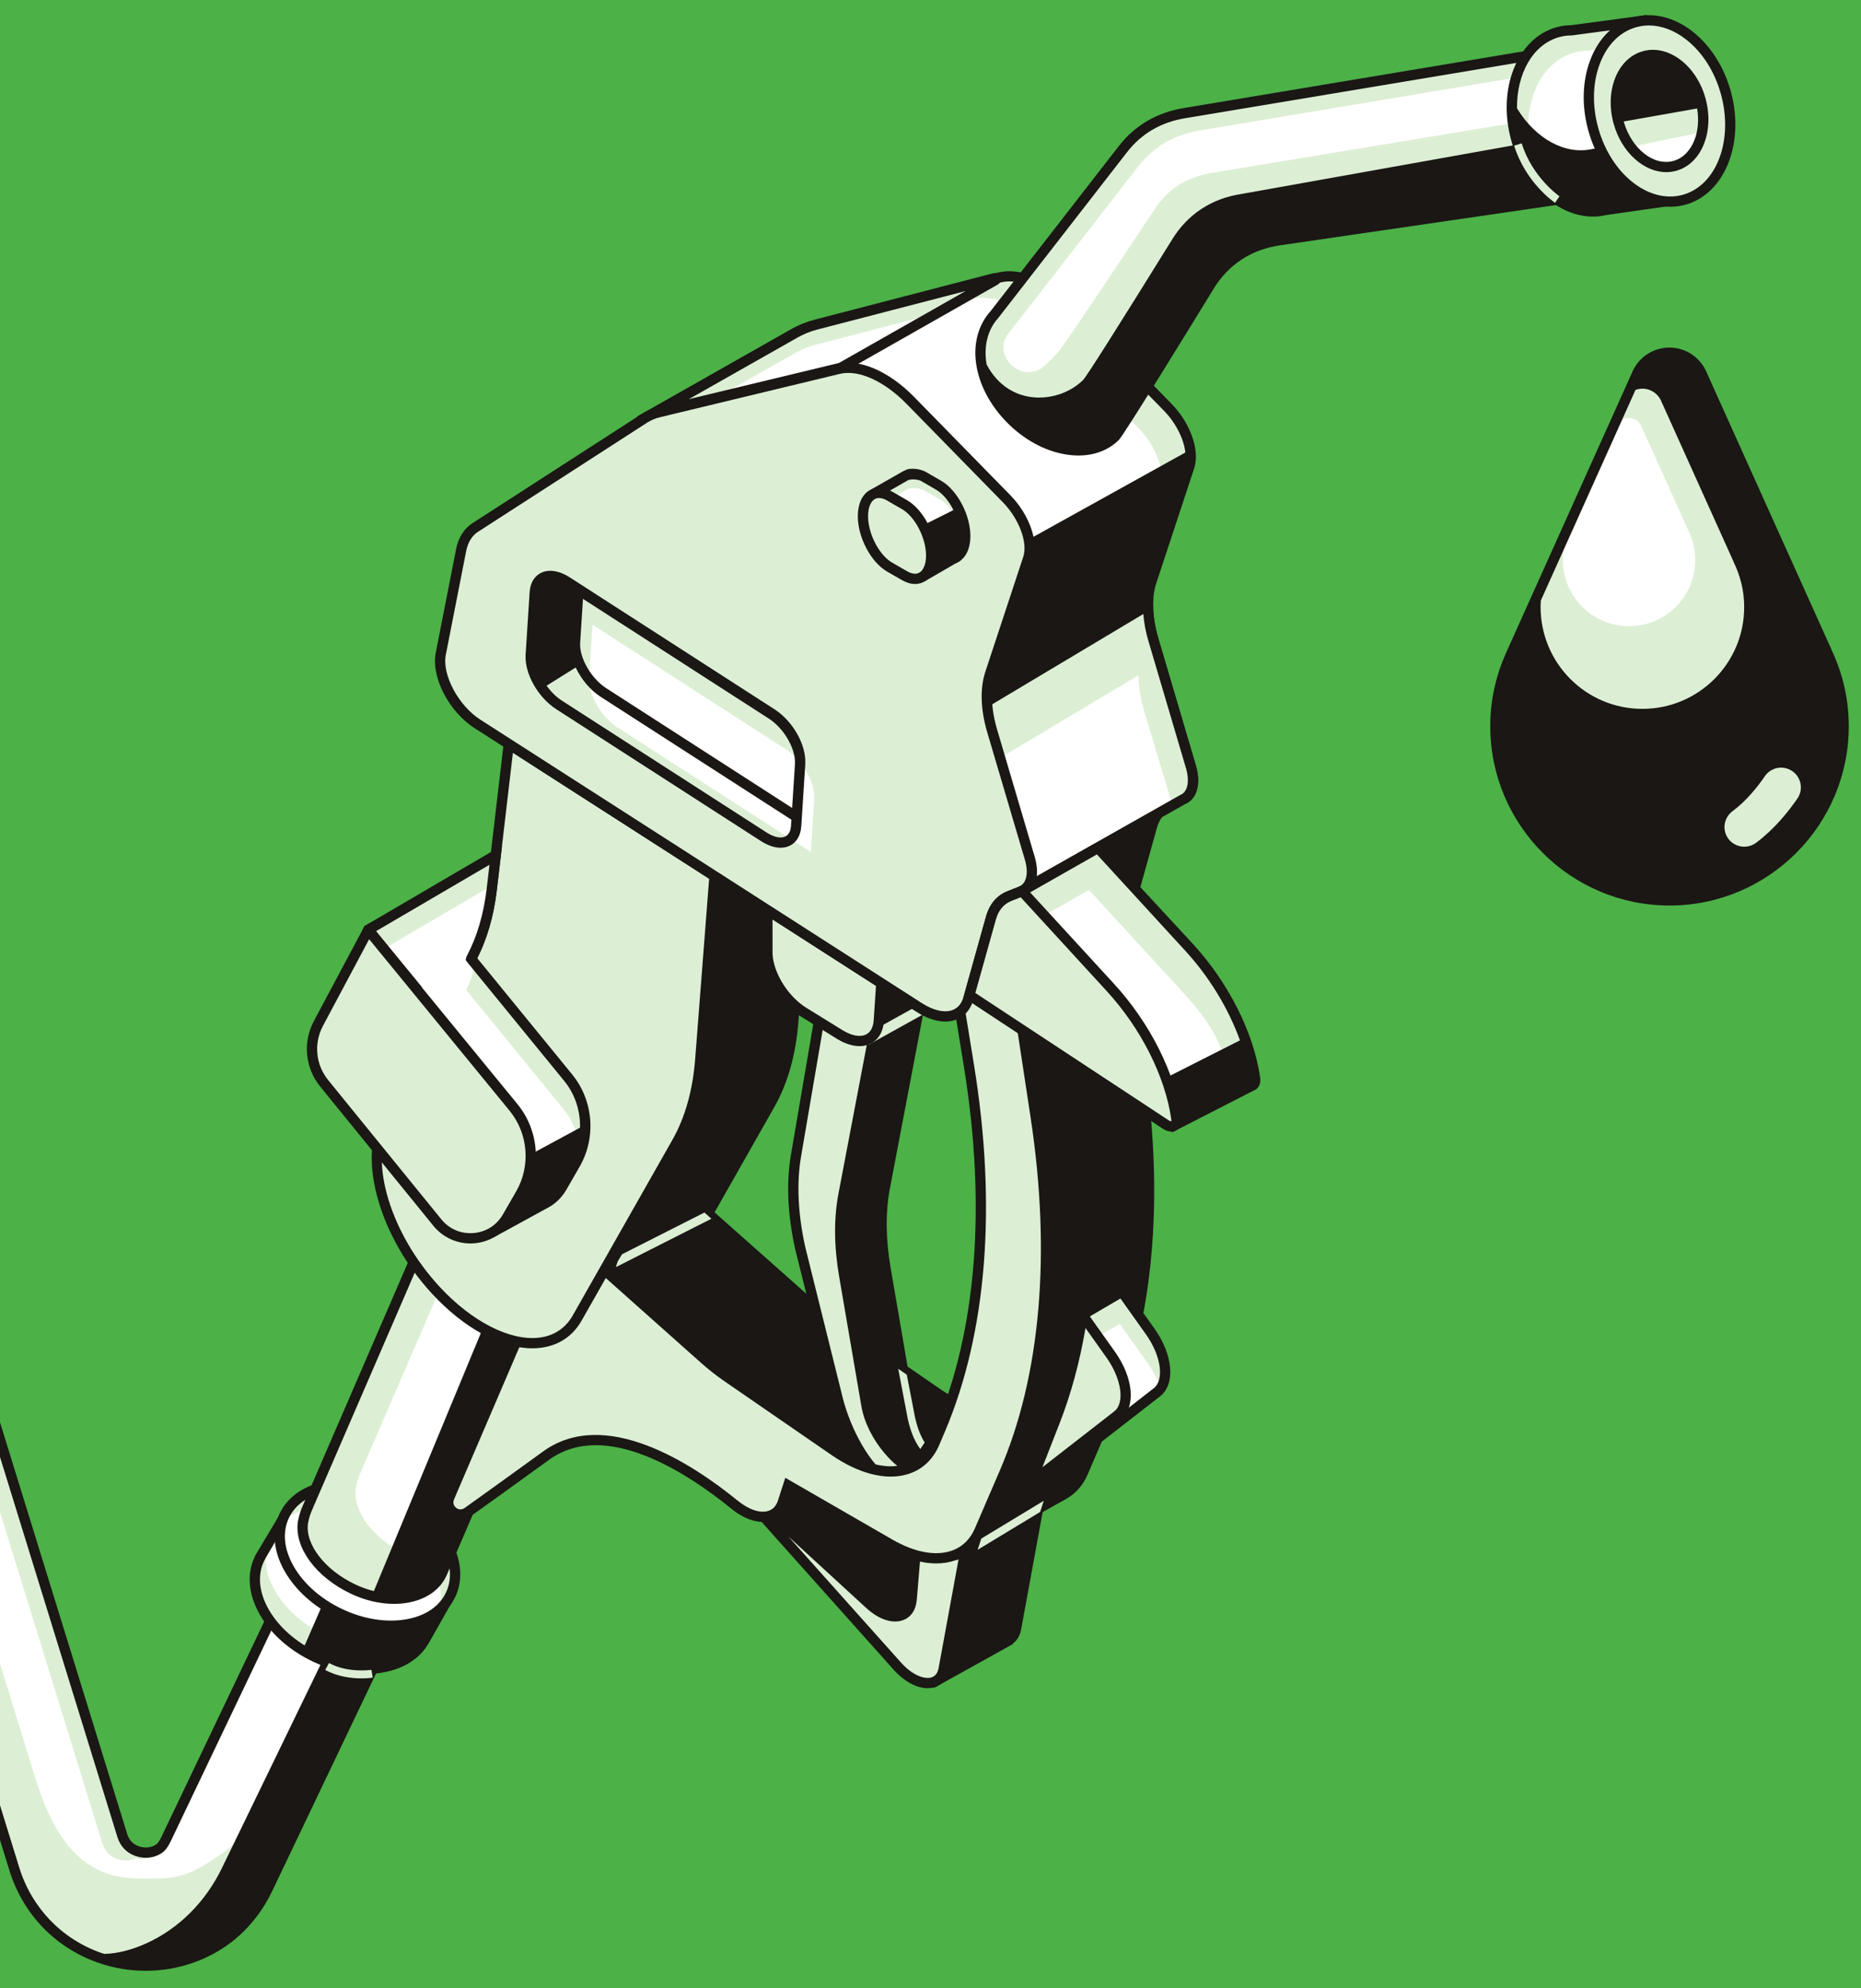 <svg version="1.2" baseProfile="tiny-ps" xmlns="http://www.w3.org/2000/svg" viewBox="0 0 1629 1740" width="1629" height="1740">
	<rect x="0" y="0" width="1629" height="1740" fill="#808080" stroke="none"/>
	<title>App Icon Final-ai</title>
	<defs>
		<clipPath clipPathUnits="userSpaceOnUse" id="cp1">
			<path d="M1796.96 1756.31L-218.63 1757.17L-219.44 -133.41L1796.15 -134.26L1796.96 1756.31Z" />
		</clipPath>
	</defs>
	<style>
		tspan { white-space:pre }
		.shp0 { fill: #4cb147 } 
		.shp1 { fill: #dcefd4 } 
		.shp2 { fill: #ffffff } 
		.shp3 { fill: #1a1715 } 
	</style>
	<g id="Layer 1">
		<path id="&lt;Path&gt;" class="shp0" d="M1829.41 1837.56L-218.6 1838.44L-219.47 -209.56L1828.54 -210.44L1829.41 1837.56Z" />
		<g id="&lt;Clip Group&gt;" clip-path="url(#cp1)">
			<g id="illustration 1 ">
				<g id="&lt;Group&gt;">
					<g id="&lt;Group&gt;">
						<path id="&lt;Path&gt;" class="shp1" d="M1324.76 568.29L1324.6 568.29L1431.77 329.94L1431.9 329.94C1436.02 317.6 1447.53 308.65 1461.25 308.65C1474.97 308.64 1486.49 317.58 1490.62 329.91L1490.75 329.91L1598.12 568.18L1597.96 568.18C1608 588.49 1613.8 611.28 1613.81 635.48C1613.85 719.66 1545.63 787.93 1461.46 787.97C1377.27 788 1309.01 719.79 1308.97 635.61C1308.96 611.41 1314.74 588.62 1324.76 568.29Z" />
						<path id="&lt;Path&gt;" class="shp2" d="M1374.01 464.48L1373.95 464.48L1414.69 373.86L1414.74 373.86C1416.31 369.17 1420.68 365.77 1425.9 365.77C1431.12 365.76 1435.49 369.17 1437.06 373.85L1437.11 373.85L1477.94 464.44L1477.87 464.44C1481.69 472.16 1483.9 480.82 1483.9 490.02C1483.91 522.03 1457.98 547.98 1425.98 548C1393.97 548.01 1368.02 522.08 1368.01 490.07C1368 480.87 1370.2 472.21 1374.01 464.48Z" />
						<path id="&lt;Compound Path&gt;" fill-rule="evenodd" class="shp3" d="M1317.72 572.79L1317.66 572.79L1427.68 328.1L1428.07 327.32C1433.26 313.42 1446.43 304.16 1461.25 304.16C1475.86 304.15 1488.89 313.15 1494.23 326.73L1602.21 566.33L1603.41 569.15C1613.28 590.17 1618.29 612.46 1618.3 635.48C1618.34 722 1547.98 792.42 1461.46 792.46C1374.93 792.49 1304.51 722.13 1304.48 635.61C1304.47 613.88 1308.92 592.78 1317.72 572.79ZM1348.54 531.28C1348.56 580.49 1388.47 620.37 1437.68 620.35C1486.9 620.33 1526.78 580.42 1526.75 531.2C1526.75 517.06 1523.36 503.73 1517.49 491.86L1517.58 491.86L1454.81 352.56L1454.73 352.56C1452.32 345.35 1445.59 340.12 1437.56 340.13C1435.47 340.13 1433.49 340.56 1431.63 341.21L1348.75 525.54C1348.62 527.44 1348.54 529.35 1348.54 531.28Z" />
						<g id="&lt;Group&gt;">
							<path id="&lt;Path&gt;" class="shp1" d="M1537.27 737.47C1553.18 725.58 1565.44 710.31 1573.33 698.82C1579.23 690.25 1576.25 678.48 1567 673.72L1566.97 673.71C1559.23 669.72 1549.77 672.11 1544.85 679.29C1538.55 688.5 1528.79 700.8 1516.63 709.83C1509.99 714.77 1507.62 723.61 1511.14 731.1C1515.83 741.06 1528.46 744.06 1537.27 737.47Z" />
						</g>
					</g>
					<g id="&lt;Group&gt;">
						<path id="&lt;Path&gt;" class="shp1" d="M-682.6 848.16L-575.98 735.03L-575.98 735.02C-575.96 735 -575.93 734.98 -575.91 734.95L-575.87 734.91L-575.87 734.91C-510.78 665.4 -416.52 636.66 -323.73 658C-230.87 679.37 -158.64 746.48 -130.51 837.52L107.03 1606.26C109.14 1613.09 113.51 1617.71 120.01 1620C126.63 1622.33 133.77 1621.54 139.16 1617.91C141.2 1616.53 143.38 1613.63 145.12 1609.98L256.43 1376.78L345.75 1419.33L234.45 1652.53C225.07 1672.22 211.26 1688.6 194.53 1699.9C175.57 1712.71 153.32 1719.59 130.69 1720.18C116.07 1720.55 101.29 1718.3 87.15 1713.32C51.07 1700.62 23.86 1672.25 12.49 1635.47L-225.04 866.72C-242.64 809.77 -287.82 767.79 -345.92 754.43C-404.01 741.06 -463 759.08 -503.72 802.61L-503.83 802.73L-682.53 997.97L-682.6 848.16Z" />
						<path id="&lt;Path&gt;" class="shp2" d="M-682.6 850.61L-579.12 740.81L-579.12 740.81C-579.1 740.79 -579.08 740.77 -579.06 740.74L-579.01 740.7L-579.01 740.7C-534.97 693.67 -477.57 665.35 -416.31 658.53C-391.56 657.15 -366.32 659.13 -341.17 664.91C-248.31 686.28 -176.08 753.39 -147.95 844.42L89.59 1613.17C91.7 1620 96.07 1624.62 102.57 1626.91C108.1 1628.86 113.94 1628.5 118.87 1626.26C124.9 1627.79 131.16 1626.97 136.01 1623.7C138.06 1622.32 140.24 1619.42 141.98 1615.76L250.2 1389.03L308.18 1416.65L232 1576.27C222.61 1595.96 208.81 1612.34 192.08 1623.64C173.12 1636.45 161.42 1643.37 138.79 1643.95C124.17 1644.33 107.79 1644.55 93.65 1639.57C57.57 1626.87 41.33 1589.88 29.97 1553.11L-190.67 837.17C-207.27 783.31 -241.01 735.71 -288.2 704.88C-307.5 692.27 -328.04 682.85 -348.37 678.17C-406.46 664.8 -465.46 682.82 -506.17 726.35L-506.28 726.47L-682.57 919.07L-682.6 850.61Z" />
						<path id="&lt;Path&gt;" class="shp3" d="M-682.57 916.06C-621.49 849.73 -546.35 768.11 -501.92 732.25C-474.97 710.5 -428.1 676.58 -345.38 706.39C-278.98 730.31 -238.02 781.59 -222.47 860.22C-222.64 859.74 -222.85 859.28 -223.03 858.81C-222.25 861 -221.44 863.17 -220.75 865.4L16.78 1634.15C27.72 1669.55 53.91 1696.87 88.64 1709.09C89.58 1709.42 90.55 1709.64 91.5 1709.95C104.16 1709.53 116.55 1705.88 127.86 1700.79C157.12 1687.63 180.21 1663.74 194.22 1634.88L282.78 1452.34L287.09 1427.23L338.91 1423.25L339.77 1421.45L258.55 1382.77L149.18 1611.9C147.07 1616.34 144.4 1619.79 141.67 1621.63C135.1 1626.05 126.45 1627.03 118.52 1624.24C110.71 1621.48 105.26 1615.72 102.74 1607.58L-134.79 838.84C-162.45 749.35 -233.46 683.38 -324.73 662.38C-415.89 641.41 -508.46 669.61 -572.61 737.99L-682.59 854.7L-682.6 841.62L-579.25 731.95L-575.98 735.02L-579.15 731.84C-512.95 661.16 -417.11 631.91 -322.72 653.63C-228.29 675.36 -154.83 743.6 -126.22 836.19L111.32 1604.94C113.01 1610.41 116.34 1613.94 121.5 1615.76C126.77 1617.62 132.43 1617.03 136.65 1614.18C137.67 1613.5 139.43 1611.49 141.07 1608.04L254.31 1370.8L351.74 1417.21L238.5 1654.46C228.78 1674.87 214.44 1691.87 197.04 1703.62C177.59 1716.76 154.68 1724.05 130.8 1724.66C129.72 1724.69 128.64 1724.71 127.55 1724.71C113.24 1724.71 99.16 1722.32 85.66 1717.56C48.22 1704.38 19.99 1674.95 8.21 1636.8L-229.33 868.05C-246.45 812.64 -290.41 771.8 -346.93 758.8C-403.44 745.81 -460.84 763.33 -500.52 805.76L-682.53 1004.62L-682.57 916.06Z" />
						<g id="&lt;Group&gt;">
							<g id="&lt;Group&gt;">
								<path id="&lt;Path&gt;" class="shp1" d="M227.03 1364.31C227.55 1363.21 228.19 1362.21 228.81 1361.17L228.76 1361.11L252.08 1322.07L393.27 1397.04L372.84 1433.23L370.75 1436.78C355.61 1462.18 314.13 1468.26 275.57 1449.93C235.37 1430.83 213.63 1392.5 227.03 1364.31Z" />
								<path id="&lt;Compound Path&gt;" fill-rule="evenodd" class="shp3" d="M273.64 1453.99C253.37 1444.35 236.91 1429.71 227.29 1412.75C217.38 1395.26 215.84 1377.37 222.97 1362.38L222.97 1362.38C223.08 1362.15 223.18 1361.94 223.3 1361.73L223.21 1361.63L250.43 1316.1L399.44 1395.24L376.71 1435.52L374.6 1439.08C364.56 1455.94 343.98 1464.92 320.29 1464.93C305.36 1464.93 289.19 1461.38 273.64 1453.99ZM253.75 1328.04L234.3 1360.59L234.34 1360.63L232.22 1364.21C231.82 1364.88 231.41 1365.54 231.07 1366.25C225.25 1378.52 226.68 1393.46 235.1 1408.31C243.82 1423.69 258.88 1437.03 277.5 1445.88C313.6 1463.04 352.87 1458.02 366.88 1434.49L387.1 1398.84L253.75 1328.04Z" />
							</g>
							<g id="&lt;Group&gt;">
								<g id="&lt;Group&gt;">
									<path id="&lt;Path&gt;" class="shp1" d="M297.37 1412.1C337.58 1431.2 381.02 1423.84 394.42 1395.66C407.81 1367.48 386.08 1329.14 345.87 1310.04C305.67 1290.93 262.22 1298.29 248.83 1326.48C235.44 1354.66 257.17 1392.99 297.37 1412.1Z" />
									<path id="&lt;Path&gt;" class="shp2" d="M369.68 1429.5C350.3 1444.7 316.54 1446.21 284.74 1431.1C252.87 1415.95 232.69 1388.73 232.33 1364.06L252.89 1328.4L251.68 1328.15C271.46 1315.28 303.25 1314.78 333.24 1329.04C368.39 1345.74 389.41 1377.13 385.2 1403.59L369.68 1429.5Z" />
									<path id="&lt;Compound Path&gt;" fill-rule="evenodd" class="shp3" d="M295.44 1416.15C275.18 1406.52 258.71 1391.88 249.1 1374.91C239.19 1357.43 237.66 1339.54 244.78 1324.55C251.9 1309.56 266.74 1299.46 286.55 1296.1C305.77 1292.84 327.53 1296.35 347.8 1305.98C368.07 1315.61 384.53 1330.26 394.15 1347.23C404.06 1364.72 405.59 1382.6 398.47 1397.58C391.35 1412.58 376.51 1422.68 356.7 1426.04C352.03 1426.83 347.22 1427.22 342.31 1427.22C326.99 1427.23 310.79 1423.44 295.44 1416.15ZM288.04 1304.95C271.2 1307.8 258.72 1316.13 252.89 1328.4C247.06 1340.68 248.48 1355.62 256.91 1370.48C265.63 1385.86 280.68 1399.19 299.3 1408.04C317.92 1416.88 337.77 1420.14 355.2 1417.18C372.04 1414.33 384.53 1406 390.36 1393.73C396.19 1381.46 394.76 1366.52 386.34 1351.66C377.62 1336.28 362.56 1322.94 343.94 1314.09C329.8 1307.37 314.94 1303.88 300.97 1303.89C296.56 1303.89 292.23 1304.24 288.04 1304.95Z" />
								</g>
							</g>
							<g id="&lt;Group&gt;">
								<path id="&lt;Path&gt;" class="shp1" d="M265.15 1332.56C266.16 1326.94 267.27 1323.74 270 1317.44L417.36 976.95L536.9 1028.68C437.34 1259.78 387.23 1376.04 386.55 1377.46C375.84 1400 341.09 1405.89 308.93 1390.61C281.1 1377.38 262.22 1353.59 265.15 1332.56Z" />
								<path id="&lt;Path&gt;" class="shp2" d="M311.44 1302.18C312.44 1296.57 313.55 1293.37 316.28 1287.07L454.89 966.79L546.35 1006.37C446.79 1237.46 396.68 1353.72 396 1355.14C393.43 1360.55 389.45 1364.97 384.48 1368.4C374.98 1367.54 364.98 1364.88 355.21 1360.24C327.39 1347.01 308.5 1323.21 311.44 1302.18Z" />
								<path id="&lt;Compound Path&gt;" fill-rule="evenodd" class="shp3" d="M260.71 1331.94L260.73 1331.76C261.85 1325.55 263.16 1321.93 265.87 1315.66L413.23 975.16L415.02 971.05L542.8 1026.34L541.02 1030.46C525.73 1065.95 391.63 1377.25 390.61 1379.38C384.78 1391.65 372.68 1399.91 356.53 1402.64C352.75 1403.28 348.85 1403.6 344.87 1403.6C332.49 1403.61 319.4 1400.55 307 1394.66C276.61 1380.22 257.57 1354.42 260.71 1331.94ZM310.86 1386.55C316.25 1389.11 321.77 1391.06 327.27 1392.41L422.63 1162.44L437.01 1169.98L469.11 1174.67C497.72 1108.29 524.05 1047.17 531.01 1031.03L419.69 982.85L274.12 1319.22C271.56 1325.15 270.53 1328.03 269.58 1333.26C267.09 1351.59 284.43 1373.99 310.86 1386.55Z" />
							</g>
							<g id="&lt;Group&gt;">
								<path id="&lt;Path&gt;" class="shp3" d="M626.19 1279.85L733.49 1293.82L689.54 1244.64L744.69 1295.28L753.59 1296.44L803.73 1331.47L835.64 1373.12L845.31 1355.45L862.95 1345.65L867.09 1296.26L908.66 1320.24L889.41 1425.22C888.44 1430.51 885.79 1433.89 882.28 1435.83L882.28 1436.06L819.06 1471.18L799.17 1439.77L804.29 1424.8L779.96 1430.7L626.19 1279.85Z" />
								<path id="&lt;Compound Path&gt;" fill-rule="evenodd" class="shp3" d="M794.22 1440.35L797.39 1431.09L778.59 1435.65L613.48 1273.68L722.1 1287.81L686.19 1247.63L692.58 1241.34L746.67 1291.01L755.26 1292.13L806.3 1327.8L835.01 1364.92L842 1352.15L858.68 1342.88L863.21 1288.84L913.65 1317.93L893.82 1426.03C892.87 1431.24 890.45 1435.41 886.77 1438.24L886.77 1438.7L817.54 1477.16L794.22 1440.35ZM880.12 1431.89C882.73 1430.45 884.32 1428.01 884.98 1424.41L903.67 1322.55L870.97 1303.68L867.22 1348.41L848.62 1358.75L836.27 1381.33L800.59 1334.75L751.92 1300.75L638.9 1286.04L781.32 1425.75L811.2 1418.5L804.11 1439.18L820.59 1465.2L877.78 1433.42L880.12 1431.89Z" />
							</g>
							<g id="&lt;Group&gt;">
								<path id="&lt;Path&gt;" class="shp1" d="M845.31 1355.45L826.05 1460.43C822.81 1478.12 802.21 1476.84 785.28 1457.9L626.19 1279.86L761.17 1403.81C778.46 1419.69 796.51 1417.66 798.02 1399.66L803.73 1331.47L845.31 1355.45Z" />
								<path id="&lt;Compound Path&gt;" fill-rule="evenodd" class="shp3" d="M781.93 1460.89L622.84 1282.85L629.22 1276.55L764.21 1400.51C772.55 1408.17 781.72 1411.63 787.53 1409.37C791.94 1407.65 793.24 1402.93 793.55 1399.29L799.85 1324.05L850.3 1353.14L830.47 1461.23C828.99 1469.27 824.38 1474.75 817.49 1476.69C815.71 1477.19 813.85 1477.44 811.93 1477.44C802.41 1477.44 791.39 1471.48 781.93 1460.89ZM807.62 1338.9L802.49 1400.04C801.76 1408.79 797.61 1415.08 790.8 1417.73C781.53 1421.37 769.31 1417.39 758.14 1407.12L690.08 1344.63L788.63 1454.91C798.78 1466.26 809.22 1469.67 815.06 1468.05C818.58 1467.06 820.79 1464.23 821.63 1459.62L840.32 1357.76L807.62 1338.9Z" />
							</g>
							<path id="&lt;Path&gt;" class="shp3" d="M522.27 1107.71L577.13 1018.08L709.41 1135.41C715.84 1141.13 722.51 1146.39 729.24 1151.03L823.06 1215.67C836.57 1224.98 850.14 1230.73 862.55 1232.42L882.85 1174.58L872.02 858.52L931.44 867.85L919.17 792.34L986.77 831.33L1001.24 926.58C1019.57 1047.24 1010.03 1155.65 973.7 1240.08L951.94 1290.63C948.21 1299.28 942.36 1306.15 934.46 1311.07L837.3 1365.51L829.37 1326.94L833.6 1314.89L770.45 1331.22L737.06 1309.06C735.71 1310.38 734.02 1311.35 732.03 1311.95C715.45 1316.86 680.14 1292.31 669.09 1283.32C629.04 1250.75 491.36 1220.2 489.98 1219.9L485.1 1218.83L522.27 1107.71Z" />
							<path id="&lt;Path&gt;" class="shp3" d="M713.27 1017.07C714.17 1012.62 715.07 1008.12 715.94 1003.15L756.23 844.07L817.66 836.88L779.06 1039.6C775.02 1060.34 775.19 1083.87 779.6 1109.55L799.04 1222.86C802.28 1241.78 811.42 1273.91 836.23 1276.61L851.58 1278.29L804.7 1301.37L788.01 1290.35C768.27 1275.56 742.96 1248.12 736.58 1219.31L711.18 1079.4C705.7 1054.63 709.55 1035.54 713.27 1017.07Z" />
							<g id="&lt;Group&gt;">
								<path id="&lt;Path&gt;" class="shp1" d="M775.91 848.19L738.45 1044.88C734.32 1066.07 734.49 1090.35 738.97 1116.45L758.41 1229.75C763.44 1259.11 790.82 1289.6 814.45 1292.18L805.09 1323.69L775.19 1296.22C753.59 1280.04 737.73 1244.89 732.15 1219.65L700.5 1092.38C693.96 1062.79 692.69 1035.11 696.8 1011.13L723.61 854.31L775.91 848.19Z" />
								<path id="&lt;Compound Path&gt;" fill-rule="evenodd" class="shp3" d="M772.5 1299.81C750.08 1283.02 733.6 1246.99 727.8 1220.73L696.11 1093.35C689.4 1063.01 688.14 1035.09 692.37 1010.38L719.75 850.25L781.47 843.02L742.86 1045.74C738.81 1066.5 738.99 1090.03 743.39 1115.69L762.83 1229C767.51 1256.27 793.32 1285.36 814.94 1287.72L820.28 1288.3L807.35 1331.85L772.5 1299.81ZM753.98 1230.51L734.54 1117.2C729.96 1090.47 729.79 1065.85 734.04 1044.04L770.35 853.36L727.47 858.38L701.22 1011.89C697.2 1035.46 698.43 1062.21 704.86 1091.3L736.54 1218.68C742.02 1243.48 757.29 1277.2 778.22 1292.91L802.84 1315.52L808.73 1295.68C784.64 1289.5 758.97 1259.61 753.98 1230.51Z" />
							</g>
							<g id="&lt;Group&gt;">
								<path id="&lt;Path&gt;" class="shp3" d="M736.23 751.99L833.8 812.3L832.06 857.36C831.77 864.9 828.97 870.22 824.62 873.28L824.68 873.36L761.48 908.47L673.49 786.77L736.23 751.99Z" />
								<path id="&lt;Compound Path&gt;" fill-rule="evenodd" class="shp1" d="M666.89 785.3L736.36 746.79L838.39 809.86L836.54 857.53C836.24 865.27 833.7 870.37 830.81 873.69L831.61 874.65L760.18 914.33L666.89 785.3ZM822.04 869.6C825.44 867.22 827.35 862.92 827.57 857.18L829.21 814.75L736.1 757.19L680.09 788.25L762.79 902.61L821.42 870.03L822.04 869.6Z" />
							</g>
							<g id="&lt;Group&gt;">
								<path id="&lt;Path&gt;" class="shp1" d="M526.85 492.15L544.65 401.43C546.4 392.51 550.64 385.67 556.93 381.61L568.74 373.99L563.84 366.23L694.14 292.4C699.84 289.17 705.93 286.7 712.27 285.05L875.19 242.75C892.98 238.46 916.99 249.01 937.8 270.27L1022.18 356.44C1037.57 372.15 1045.64 394.5 1041.01 408.55L1007.8 509.2C1003.28 522.88 1003.9 540.6 1009.56 559.76L1042.44 671.02C1046.57 685 1043.62 696.33 1034.95 699.79L1014.25 711.53C1011.68 714.69 1009.7 718.54 1008.43 723.05L988.69 793.67C987.05 799.55 983.82 803.67 979.62 806.27L979.67 806.45L845.26 881.31C838.18 885.25 829.29 881.31 827.46 873.41L794.76 732.09L765.79 686.19L558.98 553.44C538.12 540.05 523.08 511.36 526.85 492.15Z" />
								<path id="&lt;Compound Path&gt;" fill-rule="evenodd" class="shp3" d="M832.57 885.9C827.73 883.76 824.28 879.58 823.08 874.43L790.56 733.84L762.53 689.43L556.56 557.22C533.91 542.68 518.29 512.49 522.45 491.28L540.25 400.57C542.23 390.43 547.16 382.57 554.49 377.84L562.57 372.63L557.53 364.64L691.92 288.49C697.96 285.07 704.43 282.45 711.15 280.71L874.14 238.38C893.45 233.74 919.08 244.73 941.01 267.13L1025.4 353.3C1042.11 370.37 1050.47 394.2 1045.27 409.96L1012.06 510.61C1007.86 523.34 1008.5 540.34 1013.87 558.49L1046.74 669.75C1051.59 686.15 1047.61 699.58 1037.16 703.69L1017.23 715C1015.25 717.61 1013.75 720.73 1012.76 724.26L993.02 794.88C991.52 800.26 988.72 804.73 984.86 808L985.04 808.6L847.44 885.24C844.91 886.65 842.13 887.36 839.36 887.36C837.06 887.36 834.75 886.88 832.57 885.9ZM977.26 802.46C980.73 800.31 983.12 796.94 984.37 792.46L1004.11 721.84C1005.52 716.82 1007.76 712.4 1010.77 708.7L1033.28 695.62C1039.57 693.12 1041.51 683.74 1038.14 672.3L1005.26 561.03C999.29 540.87 998.7 522.46 1003.53 507.79L1036.74 407.14C1040.81 394.8 1033.01 373.92 1018.98 359.58L934.6 273.41C914.87 253.27 892.51 243.17 876.32 247.09L713.4 289.4C707.45 290.94 701.71 293.27 696.35 296.3L570.14 367.81L574.9 375.36L559.36 385.38C554.13 388.76 550.57 394.61 549.06 402.29L531.26 493.01C527.86 510.35 542.23 537.35 561.41 549.66L768.22 682.41L769.05 682.95L798.56 729.7L831.83 872.4C832.38 874.78 833.98 876.71 836.21 877.7C838.43 878.69 840.94 878.59 843.08 877.39L974.31 804.29L977.26 802.46Z" />
							</g>
							<path id="&lt;Path&gt;" class="shp1" d="M848.35 652.91L863.9 613.9L1004.98 529.61C1004.99 538.95 1006.41 549.08 1009.56 559.76L1042.44 671.02C1046.57 685 1043.62 696.33 1034.95 699.79L1014.25 711.53L897.92 777.3L848.35 652.91Z" />
							<g id="&lt;Group&gt;">
								<path id="&lt;Path&gt;" class="shp1" d="M477.98 1113.09L483.2 1117.04L495.97 1081.91L616.21 1188.97C622.83 1194.86 629.61 1200.2 636.48 1204.94L730.29 1269.58C768.75 1296.07 805.02 1293.29 817.98 1262.85L822.92 1251.24C859.42 1165.48 868.12 1055.54 848.14 932.56L834.91 851.15L892.45 884.34L906.59 977.46C924.82 1097.53 915.44 1204.7 879.36 1288.52L857.6 1339.06C845.69 1366.73 814.23 1371.61 778.96 1351.27L689.96 1299.93L685.2 1314.65C680.01 1330.68 661.49 1331.88 642.95 1316.8C601.62 1283.18 529.11 1236.83 478.05 1273.85C447.16 1296.24 424.84 1312.27 409.25 1323.38C400.46 1329.65 389.04 1320.36 393.29 1310.44L477.98 1113.09Z" />
								<path id="&lt;Compound Path&gt;" fill-rule="evenodd" class="shp3" d="M776.72 1355.15L692.53 1306.59L689.47 1316.03C687.03 1323.58 681.83 1328.87 674.85 1330.94C664.74 1333.9 652.1 1330.03 640.12 1320.28C601.67 1289.01 529.83 1241.86 480.68 1277.49C449.78 1299.88 427.45 1315.91 411.86 1327.04C406.19 1331.08 399.02 1330.88 393.6 1326.5C388.23 1322.18 386.45 1315.01 389.17 1308.66L476.12 1106.05L481.06 1109.79L494.01 1074.16L619.2 1185.62C625.64 1191.35 632.31 1196.61 639.02 1201.24L732.85 1265.88C754.12 1280.55 775.49 1286.29 791.53 1281.64C801.66 1278.69 809.38 1271.59 813.85 1261.1L818.79 1249.48C854.91 1164.61 863.53 1055.27 843.71 933.28L828.96 842.54L896.56 881.53L911.02 976.79C929.35 1097.45 919.83 1205.86 883.48 1290.3L861.72 1340.83C856.4 1353.19 847.29 1361.81 835.36 1365.77C830.43 1367.41 825.13 1368.21 819.53 1368.21C806.4 1368.22 791.68 1363.79 776.72 1355.15ZM840.85 859.77L852.57 931.85C872.67 1055.51 863.84 1166.56 827.05 1253L822.11 1264.61C816.55 1277.67 806.84 1286.54 794.03 1290.26C775.16 1295.73 751.61 1289.71 727.75 1273.27L633.93 1208.64C626.91 1203.8 619.94 1198.3 613.23 1192.32L497.93 1089.67L485.34 1124.29L479.84 1120.13L397.42 1312.21C396.05 1315.41 397.45 1318.08 399.23 1319.51C400.98 1320.92 403.84 1321.72 406.65 1319.73C422.22 1308.62 444.53 1292.6 475.42 1270.22C529.41 1231.06 605.34 1280.41 645.78 1313.32C655.3 1321.06 665.17 1324.44 672.3 1322.32C676.48 1321.09 679.38 1318.05 680.93 1313.27L687.4 1293.27L781.21 1347.38C800.29 1358.38 818.52 1361.89 832.53 1357.25C842.09 1354.07 849.14 1347.36 853.48 1337.28L875.24 1286.75C910.92 1203.85 920.22 1097.14 902.15 978.14L888.34 887.15L840.85 859.77Z" />
							</g>
							<g id="&lt;Group&gt;">
								<path id="&lt;Path&gt;" class="shp1" d="M760.58 845.24L792.19 864.78C810.4 876.04 825.75 870.14 826.47 851.6L828.21 806.55L730.63 746.24L728.89 791.29C728.18 809.83 742.37 833.98 760.58 845.24Z" />
								<path id="&lt;Compound Path&gt;" fill-rule="evenodd" class="shp3" d="M789.83 868.6L758.23 849.06C738.48 836.86 723.63 811.41 724.41 791.12L726.44 738.37L832.79 804.1L830.95 851.78C830.58 861.51 826.57 868.89 819.68 872.56C816.66 874.17 813.23 874.97 809.53 874.97C803.44 874.97 796.65 872.82 789.83 868.6ZM734.83 754.1L733.38 791.46C732.73 808.25 746.27 831.13 762.94 841.43L794.55 860.96C802.74 866.02 810.36 867.35 815.46 864.63C820.53 861.93 821.81 855.96 821.98 851.43L823.62 808.99L734.83 754.1Z" />
							</g>
							<path id="&lt;Path&gt;" class="shp1" d="M957.93 1223.62L947.48 1150.66L982.05 1130.41L1006.79 1165.21C1021.65 1186.12 1024.22 1209.48 1012.64 1218.48L943.23 1272.43L908.65 1292.68L957.93 1223.62Z" />
							<path id="&lt;Path&gt;" class="shp3" d="M414.52 945.2L489.87 803.9C498.85 787.05 504.73 767.17 507.35 744.81L507.48 743.65L536.03 703.97L705.17 812.55L698.86 894.41C696.63 923.09 689.52 948.17 677.73 968.94L623.02 1065.31L525.01 1114.93L469.67 1032.55C461.99 1027.56 455.21 1021.89 449 1015.27C429.47 1004.38 397.95 976.27 414.52 945.2Z" />
							<g id="&lt;Group&gt;">
								<path id="&lt;Path&gt;" class="shp1" d="M625.41 766.68L612.98 927.2C610.82 955.14 603.87 979.71 592.43 999.86L505.21 1153.49C484.17 1190.54 428.2 1179.56 381.6 1129.25C337.58 1081.72 318 1016.25 337.09 980.45L412.43 839.15C421.67 821.81 427.73 801.38 430.41 778.47L445.33 651.09L625.41 766.68Z" />
								<path id="&lt;Compound Path&gt;" fill-rule="evenodd" class="shp3" d="M378.31 1132.3C333.01 1083.38 313.17 1015.76 333.13 978.34L408.47 837.04C417.45 820.19 423.34 800.31 425.96 777.95L441.71 643.43L630.09 764.35L617.46 927.55C615.23 956.23 608.13 981.31 596.33 1002.08L509.11 1155.71C501.3 1169.46 488.77 1177.71 472.88 1179.55C470.59 1179.82 468.26 1179.95 465.88 1179.95C438.54 1179.96 406.36 1162.58 378.31 1132.3ZM448.96 658.75L434.87 778.99C432.12 802.47 425.9 823.42 416.39 841.26L341.05 982.56C322.78 1016.82 342.04 1079.91 384.9 1126.2C413.02 1156.57 446.4 1173.64 471.85 1170.63C484.78 1169.13 494.96 1162.44 501.3 1151.27L588.52 997.64C599.66 978.02 606.38 954.21 608.5 926.85L620.73 769.01L448.96 658.75Z" />
							</g>
							<g id="&lt;Group&gt;">
								<path id="&lt;Path&gt;" class="shp1" d="M703.44 885.78L735.04 905.32C753.26 916.58 768.61 910.68 769.32 892.14L771.44 860.41L671.71 796.4L671.75 831.83C671.04 850.37 685.22 874.52 703.44 885.78Z" />
								<path id="&lt;Compound Path&gt;" fill-rule="evenodd" class="shp3" d="M732.68 909.14L701.08 889.6C681.33 877.4 666.48 851.94 667.26 831.83L667.21 788.18L776.09 858.07L773.81 892.31C773.43 902.05 769.43 909.43 762.54 913.1C759.51 914.71 756.08 915.51 752.39 915.51C746.3 915.51 739.51 913.36 732.68 909.14ZM676.21 804.62L676.24 832C675.58 849.06 688.84 871.48 705.8 881.97L737.4 901.5C745.58 906.55 753.21 907.89 758.32 905.17C763.39 902.47 764.66 896.5 764.85 891.84L766.78 862.76L676.21 804.62Z" />
							</g>
							<path id="&lt;Path&gt;" class="shp1" d="M578.61 359.8C573.9 360.94 569.56 362.78 565.67 365.29L695.97 291.46C701.67 288.23 707.77 285.76 714.11 284.11L870.43 243.52C871.45 243.26 872.02 244.65 871.1 245.17L736 321.88L578.61 359.8Z" />
							<path id="&lt;Path&gt;" class="shp2" d="M578.62 377.31C573.91 378.44 569.57 380.28 565.68 382.79L695.98 308.96C701.68 305.73 707.78 303.26 714.12 301.62L870.44 261.02C871.46 260.76 872.03 262.15 871.11 262.67L736.01 339.38L578.62 377.31Z" />
							<path id="&lt;Path&gt;" class="shp1" d="M363.81 919.21L364.66 865.29L322.37 813.67L433.96 748.37L430.46 778.24C427.78 801.15 421.72 821.59 412.48 838.92L412.43 839.15L497.37 943.15C514.89 964.6 517.34 994.65 503.53 1018.66L491.89 1038.88C488.65 1044.52 484.24 1048.91 479.21 1052.02L479.21 1052.02L479.18 1052.04C478.9 1052.21 478.59 1052.35 478.31 1052.52L430.85 1078.46C429.38 1079.26 427.55 1078.6 426.93 1077.06L396.94 1002.06L353.96 948.8L366.35 925.57L363.81 919.21Z" />
							<path id="&lt;Path&gt;" class="shp2" d="M708.14 333.07L820.07 269.08L849.84 261.35C867.63 257.06 891.64 267.61 912.45 288.87L996.83 375.04C1012.22 390.75 1020.29 413.1 1015.66 427.15L1008.36 449.25L876.18 523.94L805.46 382.69L708.14 333.07Z" />
							<path id="&lt;Path&gt;" class="shp1" d="M870.63 275.06C870.79 274.89 908.25 226.67 983.03 130.4C996.36 113.25 1014.87 102.5 1037.2 98.95L1385.42 40.79L1413.66 167.38L1119.32 210.32C1093.15 214.26 1072.22 228.02 1058.6 250.22C1006.63 335.04 979.16 378.92 976.2 381.85C954.85 402.95 913.91 396.16 884.76 366.67C855.61 337.18 849.68 298.05 870.63 275.06Z" />
							<path id="&lt;Path&gt;" class="shp2" d="M996.42 145.55C1009.75 128.39 1028.26 117.65 1050.59 114.1L1365.34 61.53L1359.76 101.85L1063.65 150.82C1037.48 154.76 1021.46 165.85 1009.28 185.2C956.46 264.72 928.58 305.95 925.62 308.87C921.92 312.53 918.36 316.26 914.77 319.68C895.47 338.05 865.97 310.37 883.74 290.52C883.84 290.42 883.93 290.31 884.02 290.21C884.18 290.04 921.65 241.82 996.42 145.55Z" />
							<path id="&lt;Compound Path&gt;" fill-rule="evenodd" class="shp3" d="M867.21 272.16C870.73 267.66 978.39 129.06 979.49 127.65C993.44 109.68 1013.16 98.22 1036.46 94.52L1388.88 35.66L1419.1 171.13L1119.99 214.76C1095.21 218.49 1075.31 231.56 1062.43 252.56C1044.08 282.52 983.83 380.61 979.36 385.04C970.34 393.95 958.06 398.62 944.03 398.62C940.35 398.62 936.56 398.31 932.67 397.66C914.47 394.64 896.33 384.75 881.57 369.83C850.95 338.85 844.8 296.9 867.21 272.16ZM1381.96 45.92L1037.9 103.38C1016.56 106.78 999.29 116.79 986.57 133.15C877.06 274.16 874.18 277.82 873.95 278.09C864.2 288.79 860.95 303.5 863.64 318.98C883.68 357.11 927.32 353.07 947.97 332.65C950.93 329.72 976.93 288.72 1025.98 209.64C1039.6 187.44 1060.53 173.69 1086.7 169.75L1328.69 126.46C1334.78 145.18 1345.42 160.61 1358.18 170.94L1408.22 163.64L1381.96 45.92Z" />
							<path id="&lt;Path&gt;" class="shp1" d="M1363.62 28.16C1367.69 27.02 1371.82 26.49 1375.95 26.5L1437.79 18.17L1469.95 174.53L1405.08 183.81C1373.51 191.28 1338.94 164.05 1327.23 121.93C1315.3 79.05 1331.59 37.06 1363.62 28.16Z" />
							<path id="&lt;Path&gt;" class="shp2" d="M1377.84 46.04C1381.92 44.91 1386.05 44.38 1390.18 44.38L1451.76 36.09L1478.81 167.59L1413.94 176.87C1383.96 183.97 1351.31 159.73 1338.06 121.2C1334.69 85.39 1350.49 53.65 1377.84 46.04Z" />
							<path id="&lt;Compound Path&gt;" fill-rule="evenodd" class="shp3" d="M1362.42 23.83C1366.78 22.62 1371.25 22.04 1375.35 22.05L1441.34 13.17L1475.31 178.3L1406.11 188.18C1402.21 189.1 1398.28 189.55 1394.35 189.55C1363.84 189.56 1333.89 162.63 1322.91 123.13C1310.33 77.94 1328.06 33.39 1362.42 23.83ZM1434.24 23.18L1375.95 30.99C1375.92 30.99 1375.9 30.99 1375.88 30.99C1372.1 30.99 1368.38 31.49 1364.82 32.48C1341.67 38.92 1327.57 64.57 1327.88 94.78C1343.93 121.14 1369.94 136.05 1394.25 130.3L1454.5 121.68L1434.24 23.18Z" />
							<g id="&lt;Group&gt;">
								<path id="&lt;Path&gt;" class="shp1" d="M1394.69 113.26C1406.62 156.14 1442.25 183.68 1474.27 174.77C1506.3 165.87 1522.59 123.88 1510.66 81C1498.73 38.12 1463.1 10.58 1431.08 19.48C1399.05 28.39 1382.76 70.37 1394.69 113.26Z" />
								<path id="&lt;Compound Path&gt;" fill-rule="evenodd" class="shp3" d="M1390.37 114.46C1384.33 92.79 1384.99 70.61 1392.22 52C1399.61 32.94 1412.99 19.86 1429.88 15.16C1446.75 10.47 1464.97 14.76 1481.15 27.27C1496.94 39.47 1508.96 58.13 1514.99 79.8C1527.56 124.99 1509.83 169.54 1475.47 179.1C1471.06 180.33 1466.58 180.92 1462.1 180.92C1431.73 180.93 1401.32 153.85 1390.37 114.46ZM1432.28 23.81C1418.19 27.73 1406.93 38.9 1400.59 55.25C1394.06 72.07 1393.5 92.24 1399.01 112.05C1410.25 152.48 1443.46 178.72 1473.07 170.45C1502.66 162.22 1517.58 122.63 1506.33 82.2C1500.82 62.39 1489.93 45.4 1475.66 34.37C1465.36 26.41 1454.22 22.29 1443.41 22.29C1439.64 22.3 1435.92 22.8 1432.28 23.81Z" />
							</g>
							<path id="&lt;Path&gt;" class="shp1" d="M1416.82 107.1C1424.19 133.62 1446.23 150.65 1466.03 145.14C1485.83 139.64 1495.91 113.67 1488.53 87.15C1481.16 60.64 1459.12 43.6 1439.32 49.11C1419.52 54.62 1409.44 80.58 1416.82 107.1Z" />
							<g id="&lt;Group&gt;">
								<path id="&lt;Path&gt;" class="shp1" d="M1361.17 177.49L1365.05 171.78C1364.81 171.61 1341.28 155.28 1331.98 125.43L1325.39 127.49C1335.42 159.72 1360.12 176.78 1361.17 177.49Z" />
							</g>
							<path id="&lt;Path&gt;" class="shp2" d="M1430.58 127.93L1488.69 115.95C1485.02 128.22 1477.04 137.6 1466.04 140.66C1453.73 144.08 1440.56 138.79 1430.58 127.93Z" />
							<path id="&lt;Compound Path&gt;" fill-rule="evenodd" class="shp3" d="M1413.69 68.61C1418.46 56.3 1427.14 47.84 1438.12 44.79C1460.27 38.61 1484.83 57.09 1492.86 85.95C1496.68 99.7 1496.26 113.8 1491.66 125.65C1486.89 137.96 1478.21 146.41 1467.23 149.47C1464.36 150.27 1461.44 150.65 1458.53 150.65C1438.98 150.66 1419.48 133.42 1412.49 108.3C1408.66 94.55 1409.09 80.45 1413.69 68.61ZM1464.83 140.82C1473.01 138.54 1479.57 132 1483.29 122.4C1486.47 114.2 1487.14 104.64 1485.54 94.94L1421.27 106.31C1428.08 130.16 1447.56 145.63 1464.83 140.82Z" />
							<path id="&lt;Compound Path&gt;" fill-rule="evenodd" class="shp3" d="M563.24 361.51C564.63 360.62 566.07 359.8 567.56 359.06L693.76 287.55C699.79 284.14 706.26 281.52 712.98 279.77L869.31 239.17C871.91 238.49 874.63 239.83 875.65 242.37C876.68 244.91 875.7 247.73 873.31 249.08L738.22 325.79L579.67 364.17C576.88 364.84 574.24 365.79 571.76 367L567.89 369.19L563.24 361.51ZM845.22 254.71L715.24 288.46C709.28 290.01 703.54 292.33 698.19 295.36L602.96 349.32L734.34 317.67L845.22 254.71Z" />
							<path id="&lt;Path&gt;" class="shp2" d="M1015.42 711.53L899.09 777.3L855.98 674.96L996.58 590.97C996.59 600.3 998.01 610.43 1001.17 621.11L1026.46 705.26L1015.42 711.53Z" />
							<g id="&lt;Group&gt;">
								<path id="&lt;Path&gt;" class="shp1" d="M887.21 809.63L893.92 780.21L960.78 742.19L963.51 744.75L1040.85 829.04C1071.63 862.59 1093.16 905.33 1098.62 943.72C1099.05 946.71 1098.19 948.74 1096.66 949.81L1096.54 949.96C1096.41 950.04 1096.29 950.1 1096.15 950.16L1027.21 985.32L887.21 809.63Z" />
								<path id="&lt;Path&gt;" class="shp2" d="M879.41 846.4L886.13 816.99L952.99 778.97L955.72 781.53L1033.06 865.82C1063.84 899.37 1072.38 916.92 1077.84 955.32C1078.26 958.3 1077.41 960.34 1075.88 961.4C1075.63 961.6 1075.46 961.72 1075.37 961.76L1022.69 987.67L879.41 846.4Z" />
							</g>
							<path id="&lt;Compound Path&gt;" fill-rule="evenodd" class="shp3" d="M843.53 652.91L860.29 610.82L1009.47 521.71L1009.47 529.61C1009.48 538.92 1010.96 548.63 1013.87 558.49L1046.74 669.75C1051.59 686.15 1047.61 699.58 1037.16 703.69L895.64 783.73L843.53 652.91ZM867.51 616.97L853.18 652.91L900.19 770.86L1033.28 695.62C1039.57 693.12 1041.51 683.74 1038.14 672.3L1005.26 561.03C1002.89 553.04 1001.4 545.1 1000.79 537.34L867.51 616.97Z" />
							<g id="&lt;Group&gt;">
								<path id="&lt;Path&gt;" class="shp1" d="M899.98 488.62L866.77 589.27C862.26 602.95 862.88 620.67 868.54 639.83L901.41 751.1C905.54 765.07 902.59 776.41 893.92 779.86L883.41 784.05C875.57 787.17 870.02 793.79 867.41 803.13L847.67 873.75C842.78 891.24 824.65 894.57 804.56 881.68L417.96 633.52C397.1 620.13 382.06 591.43 385.82 572.22L403.63 481.51C405.38 472.58 409.61 465.74 415.9 461.68L563.84 366.23C567.73 363.72 572.06 361.88 576.78 360.74L734.17 322.82C751.96 318.53 775.96 329.09 796.78 350.34L881.16 436.51C896.54 452.22 904.62 474.58 899.98 488.62Z" />
								<path id="&lt;Compound Path&gt;" fill-rule="evenodd" class="shp3" d="M802.14 885.45L415.53 637.29C392.88 622.76 377.26 592.56 381.42 571.35L399.22 480.64C401.21 470.51 406.13 462.65 413.47 457.91L561.4 362.45C565.71 359.68 570.53 357.63 575.72 356.38L733.11 318.46C752.42 313.8 778.06 324.81 799.99 347.2L884.37 433.37C901.08 450.44 909.44 474.26 904.25 490.03L871.03 590.68C866.84 603.4 867.48 620.41 872.84 638.56L905.71 749.82C910.56 766.22 906.59 779.65 895.58 784.04L885.06 788.22C878.56 790.81 873.96 796.38 871.74 804.34L851.99 874.95C849.61 883.48 844.44 889.47 837.06 892.29C834.05 893.43 830.8 894 827.37 894C819.61 894 810.95 891.11 802.14 885.45ZM895.72 487.22C899.79 474.88 891.98 453.98 877.95 439.66L793.57 353.48C773.84 333.34 751.47 323.29 735.22 327.18L577.83 365.11C573.61 366.13 569.72 367.77 566.27 370L418.34 465.46C413.1 468.84 409.54 474.69 408.03 482.37L390.23 573.08C386.83 590.42 401.2 617.43 420.38 629.74L806.99 877.9C817.08 884.37 826.88 886.56 833.86 883.89C838.54 882.11 841.73 878.29 843.34 872.53L863.09 801.92C866.09 791.17 872.54 783.54 881.74 779.88L892.26 775.69C898.55 773.19 900.49 763.81 897.11 752.37L864.23 641.11C858.27 620.93 857.68 602.52 862.51 587.87L895.72 487.21L895.72 487.22Z" />
							</g>
							<path id="&lt;Path&gt;" class="shp1" d="M489.37 616.89L668.68 732.39C683.31 741.81 695.93 737.55 696.87 722.87L700.38 668.18C701.32 653.5 690.22 633.96 675.59 624.54L496.28 509.04C481.64 499.61 469.02 503.87 468.08 518.55L464.57 573.24C463.63 587.92 474.73 607.46 489.37 616.89Z" />
							<path id="&lt;Path&gt;" class="shp1" d="M764.94 433.47C764.62 432.92 764.81 432.23 765.35 431.92L794.56 415.26C800.38 414.47 805.03 415.08 808.51 417.08L821.6 424.64C834.43 432.03 844.92 452.07 844.93 469.16C844.93 477.15 842.58 483.04 838.83 486.39L838.54 486.69C837.34 487.69 836.05 488.5 834.6 488.97L808.23 504.24C807.49 504.67 806.54 504.42 806.11 503.68L764.94 433.47Z" />
							<g id="&lt;Group&gt;">
								<path id="&lt;Path&gt;" class="shp1" d="M503.36 562.34L506.31 516.18L675.59 625.22C690.22 634.64 701.32 654.18 700.38 668.87L697.42 715.02L528.15 605.99C513.51 596.56 502.42 577.02 503.36 562.34Z" />
								<path id="&lt;Path&gt;" class="shp2" d="M515.69 592.9L518.64 546.75L687.92 655.78C702.55 665.21 713.65 684.75 712.71 699.43L709.75 745.59L540.48 636.55C525.84 627.13 514.74 607.59 515.69 592.9Z" />
							</g>
							<path id="&lt;Path&gt;" class="shp3" d="M1010.18 715.93L992.74 776.61L960.78 742.19L1010.18 715.93Z" />
							<path id="&lt;Path&gt;" class="shp3" d="M863.94 614.72C863.48 605.64 864.39 597.27 866.77 590.05L899.98 489.4C901.62 484.44 901.59 478.43 900.3 472.06C902.15 471.06 903.64 470.28 904.76 469.7L1043.11 392.93C1044.21 398.95 1044.2 404.63 1042.64 409.34L1009.43 509.99C1007.42 516.08 1006.49 523.01 1006.5 530.47L865.53 614.69L863.94 614.72Z" />
							<path id="&lt;Path&gt;" class="shp2" d="M809.33 429.36L822.42 436.91C833.65 443.38 843.09 459.54 845.27 474.93C844.42 480.02 842.42 483.91 839.64 486.39L839.35 486.69C838.16 487.69 836.86 488.5 835.42 488.97L809.05 504.24C808.31 504.67 807.36 504.42 806.92 503.68L770.57 441.68L795.38 427.53C801.2 426.74 805.85 427.35 809.33 429.36Z" />
							<path id="&lt;Compound Path&gt;" fill-rule="evenodd" class="shp3" d="M760.48 431.45C760.87 429.99 761.81 428.77 763.13 428.01L790.44 412.44L793.96 410.81C796.13 409.98 804.39 409.53 810.75 413.19L823.85 420.75C837.94 428.87 849.42 450.59 849.42 469.16C849.43 478.04 846.73 485.35 842.07 489.49L841.42 490.14C839.81 491.49 838.18 492.45 836.47 493.07L810.48 508.13C809.53 508.67 808.49 508.93 807.47 508.93C805.39 508.93 803.36 507.87 802.24 505.95L761.07 435.74L761.06 435.73C760.3 434.43 760.1 432.9 760.48 431.45ZM808.51 498.89L814.57 495.38L807.92 459.74L834.57 446.39C830.7 438.62 825.29 431.95 819.36 428.53L806.26 420.97C804.27 419.82 801.07 419.52 798.53 419.52C797.54 419.52 795.98 419.95 795.31 420.01L770.53 434.13L808.51 498.89Z" />
							<path id="&lt;Compound Path&gt;" fill-rule="evenodd" class="shp3" d="M463.6 518.27C464.11 510.34 467.59 504.36 473.41 501.42C480.3 497.94 489.52 499.35 498.71 505.26L678.02 620.76C694.12 631.13 705.9 652.08 704.86 668.47L704.84 668.69C704.84 668.84 704.87 669 704.86 669.15L701.41 722.93L701.37 722.91L701.35 723.16C700.85 731.09 697.37 737.07 691.55 740C689.06 741.26 686.27 741.88 683.29 741.88C678 741.88 672.12 739.94 666.24 736.16L486.93 620.67C470.83 610.3 459.05 589.34 460.09 572.95L463.6 518.27ZM695.88 668.15C696.47 655.2 686.18 637.38 673.15 628.99L510.3 524.09L507.83 562.63C507 575.61 517.42 593.74 530.58 602.21L693.39 707.09L695.88 668.15ZM491.8 613.12L671.11 728.61C677.45 732.7 683.6 733.97 687.5 731.99C691.16 730.14 692.19 725.86 692.4 722.58L692.73 717.34L525.72 609.76C516.43 603.78 508.69 594.26 503.91 584.15L478.46 600.08C482.2 605.28 486.8 609.9 491.8 613.12Z" />
							<path id="&lt;Compound Path&gt;" fill-rule="evenodd" class="shp3" d="M889.99 777.29L961.44 736.65L1044.16 826.01C1075.47 860.13 1097.49 903.9 1103.06 943.09C1103.69 947.44 1102.38 951.14 1099.47 953.31L1025.99 990.98L883.69 812.43L882.35 810.73L889.99 777.29ZM1028.44 979.65L1031.29 978.19L1021.11 942.96L1085.38 910.44C1075.46 882.96 1058.81 855.25 1037.54 832.08L960.44 748.02L960.12 747.73L897.86 783.14L892.06 808.52L1028.44 979.65Z" />
							<path id="&lt;Path&gt;" class="shp2" d="M980.14 1158.54L1004.88 1193.34C1009.83 1200.29 1013.27 1207.49 1015.43 1214.36C1014.27 1218.11 1012.27 1221.24 1009.4 1223.47L939.99 1277.43L936.06 1279.72L956.02 1251.75L953.04 1230.93L954.69 1228.62L947.4 1177.72L980.14 1158.54Z" />
							<path id="&lt;Compound Path&gt;" fill-rule="evenodd" class="shp3" d="M907.84 1286.08L953.22 1222.48L942.6 1148.31L983.33 1124.45L1010.46 1162.61C1026.96 1185.84 1029.09 1211.38 1015.39 1222.02L945.5 1276.31L915.15 1294.08C909.99 1297.1 904.37 1290.94 907.84 1286.08ZM952.34 1153.01L962.63 1224.76L924.47 1278.24L940.48 1268.89L1009.88 1214.93C1019.38 1207.55 1016.35 1186.41 1003.13 1167.81L980.77 1136.35L952.34 1153.01Z" />
							<g id="&lt;Group&gt;">
								<path id="&lt;Path&gt;" class="shp1" d="M923.35 1243.87C934.54 1215.23 942.54 1183.99 947.48 1150.66L972.22 1185.46C987.08 1206.37 989.64 1229.73 978.06 1238.73L908.65 1292.68C907.34 1293.7 905.69 1293.78 903.98 1293.43L923.35 1243.87Z" />
								<path id="&lt;Compound Path&gt;" fill-rule="evenodd" class="shp3" d="M903.08 1297.83L897.85 1296.77L919.16 1242.24C930.08 1214.32 938.11 1183.29 943.04 1150L948.75 1144.71L975.88 1182.86C992.39 1206.09 994.51 1231.64 980.81 1242.27L911.4 1296.23C909.79 1297.48 907.88 1298.11 905.7 1298.11C904.87 1298.11 903.99 1298.02 903.08 1297.83ZM927.53 1245.51L912.48 1284.02L975.31 1235.18C984.81 1227.8 981.78 1206.67 968.55 1188.06L950.18 1162.21C945.09 1192.07 937.49 1220.04 927.53 1245.51Z" />
							</g>
							<g id="&lt;Group&gt;">
								<path id="&lt;Path&gt;" class="shp1" d="M855.75 1356.3L910.45 1323.19L913.65 1313.38L858.95 1346.48L855.75 1356.3Z" />
							</g>
							<path id="&lt;Path&gt;" class="shp1" d="M540.75 1103.8L544.54 1097.62L616.62 1061.13L622.58 1066.42L622.42 1066.71L539.46 1108.72L539.22 1108.36L540.75 1103.8Z" />
							<path id="&lt;Path&gt;" class="shp1" d="M793.72 1203.03L800.04 1235.6C801.37 1243.34 804.08 1254.12 809.42 1262.4L805.54 1268.12C800.01 1260.63 795.93 1250.08 793.64 1236.69L786.25 1197.89L793.72 1203.03Z" />
							<path id="&lt;Path&gt;" class="shp2" d="M358.14 959.99L362.01 952.75L359.46 946.39L359.55 940.5L365.12 930.06L362.58 923.7L363.43 869.78L332.7 832.27L429.62 775.55L429.62 775.55L419.72 809.22C418.84 816.66 418.28 823.4 417.62 829.75C415.7 834.49 413.58 839.05 411.25 843.41L411.2 843.64L414.77 848.01C413.35 854.14 411.34 860.09 408.14 866.1L408.08 866.33L493.02 970.33C502.43 981.85 507.34 995.85 507.88 1010.06C506.45 1014.54 504.71 1018.96 502.3 1023.15L490.66 1043.38C487.42 1049.01 483.02 1053.4 477.98 1056.51L477.98 1056.51L477.95 1056.53C477.67 1056.7 477.37 1056.84 477.08 1057.01L429.62 1082.95C428.16 1083.75 426.32 1083.1 425.7 1081.55L395.71 1006.55L358.14 959.99Z" />
							<path id="&lt;Compound Path&gt;" fill-rule="evenodd" class="shp3" d="M359.3 920.04L360.15 866.86L317.05 814.25L319.11 810.38L439.47 739.94L434.92 778.76C432.3 801.16 426.52 821.26 417.74 838.54L500.85 940.3C519.43 963.05 522.07 995.44 507.42 1020.89L495.78 1041.12C492.27 1047.23 487.48 1052.18 481.54 1055.86L432.99 1082.41C431.91 1083 430.72 1083.3 429.52 1083.3C428.68 1083.3 427.85 1083.15 427.04 1082.86C425.09 1082.16 423.53 1080.65 422.77 1078.73L393.02 1004.36L348.6 949.3L361.41 925.3L359.3 920.04ZM359.32 948.29L400.43 999.24L430.39 1073.6L446.73 1064.66L467.68 1008.52L507.71 986.87C508.04 972.29 503.45 957.68 493.89 945.98L408.95 841.99L407.61 840.05L408.11 837.89L408.53 836.81C417.5 819.96 423.39 800.08 426 777.72L428.46 756.79L329.18 814.89L369.17 863.72L368.31 918.38L371.3 925.83L359.32 948.29Z" />
							<g id="&lt;Group&gt;">
								<path id="&lt;Path&gt;" class="shp1" d="M322.32 813.9L449.6 969.27C467.12 990.72 469.57 1020.77 455.76 1044.78L444.12 1065.01C431.05 1087.73 399.23 1090.23 382.77 1069.83L283.81 948.1C271.72 933.22 269.72 912.55 278.74 895.64L322.32 813.9Z" />
								<path id="&lt;Compound Path&gt;" fill-rule="evenodd" class="shp3" d="M379.28 1072.66L280.32 950.93C267.06 934.61 264.88 912.08 274.78 893.53L319.11 810.38L323.26 807.95L453.08 966.43C471.65 989.18 474.29 1021.57 459.65 1047.02L448.01 1067.25C441.13 1079.2 428.81 1086.99 415.06 1088.06C413.97 1088.15 412.89 1088.19 411.8 1088.19C399.22 1088.2 387.25 1082.52 379.28 1072.66ZM282.7 897.75C274.51 913.11 276.31 931.76 287.29 945.26L386.26 1067.01C393.17 1075.55 403.38 1079.93 414.36 1079.11C425.31 1078.25 434.75 1072.3 440.23 1062.77L451.86 1042.55C464.67 1020.3 462.36 991.99 446.12 972.12L323.12 821.95L282.7 897.75Z" />
							</g>
							<path id="&lt;Path&gt;" class="shp3" d="M282.53 1403.63L264.9 1444.16L294.97 1460.55L356.96 1456.04L385.74 1413.56L373.8 1418.23L334.34 1422.73L307.33 1413.49L282.53 1403.63Z" />
							<g id="&lt;Group&gt;">
								<path id="&lt;Path&gt;" class="shp1" d="M316.48 1468.8C322.08 1468.8 325.87 1468.21 326.24 1468.16L325.15 1461.33C324.96 1461.36 304.56 1464.43 287.99 1455.37L284.68 1461.43C295.82 1467.54 308.16 1468.8 316.48 1468.8Z" />
							</g>
							<g id="&lt;Group&gt;">
								<path id="&lt;Path&gt;" class="shp1" d="M778.69 496.26L791.79 503.81C804.61 511.21 815.09 503.27 815.08 486.18C815.08 469.09 804.58 449.06 791.76 441.66L778.66 434.11C765.84 426.71 755.36 434.65 755.36 451.74C755.37 468.83 765.87 488.86 778.69 496.26Z" />
								<path id="&lt;Compound Path&gt;" fill-rule="evenodd" class="shp3" d="M789.54 507.7L776.44 500.15C762.36 492.02 750.88 470.3 750.87 451.74C750.87 441.1 754.64 432.82 761.2 429.03C766.88 425.74 773.88 426.16 780.91 430.22L794 437.77C808.09 445.9 819.57 467.62 819.58 486.18C819.58 496.82 815.82 505.09 809.25 508.89C806.73 510.35 803.94 511.08 801 511.08C797.34 511.08 793.45 509.95 789.54 507.7ZM765.69 436.8C762.03 438.92 759.85 444.5 759.86 451.74C759.86 467.17 769.51 485.78 780.93 492.37L794.03 499.92C796.95 501.61 801.16 503.19 804.77 501.11C808.42 499 810.6 493.42 810.59 486.18C810.59 470.74 800.93 452.14 789.51 445.55L776.42 438C774.49 436.88 771.99 435.82 769.48 435.82C768.19 435.82 766.91 436.1 765.69 436.8Z" />
							</g>
							<g id="&lt;Group&gt;">
								<path id="&lt;Path&gt;" class="shp1" d="M867.41 803.48C870.02 794.15 875.57 787.52 883.41 784.4L893.92 780.21C894.16 780.12 894.35 779.95 894.59 779.85L971.93 864.14C1002.71 897.69 1024.24 940.43 1029.7 978.82C1030.61 985.22 1025.99 987.77 1020.29 984.02L848.55 870.94L867.41 803.48Z" />
								<path id="&lt;Compound Path&gt;" fill-rule="evenodd" class="shp3" d="M1017.82 987.77L843.34 872.89L863.09 802.27C866.09 791.52 872.54 783.9 881.74 780.24L891.93 776.2L895.66 774.38L975.24 861.1C1006.55 895.24 1028.57 939.01 1034.14 978.19C1034.82 982.93 1033.34 986.83 1030.08 988.9C1028.64 989.81 1027.01 990.27 1025.27 990.27C1022.9 990.27 1020.34 989.43 1017.82 987.77ZM885.06 788.57C878.56 791.17 873.96 796.74 871.74 804.69L853.75 869L1022.75 980.27C1024.25 981.24 1025.17 981.32 1025.15 981.42C1025.23 981.3 1025.43 980.68 1025.25 979.46C1019.93 942 998.76 900.03 968.62 867.18L893.44 785.24L885.06 788.57Z" />
							</g>
						</g>
					</g>
				</g>
			</g>
		</g>
	</g>
</svg>